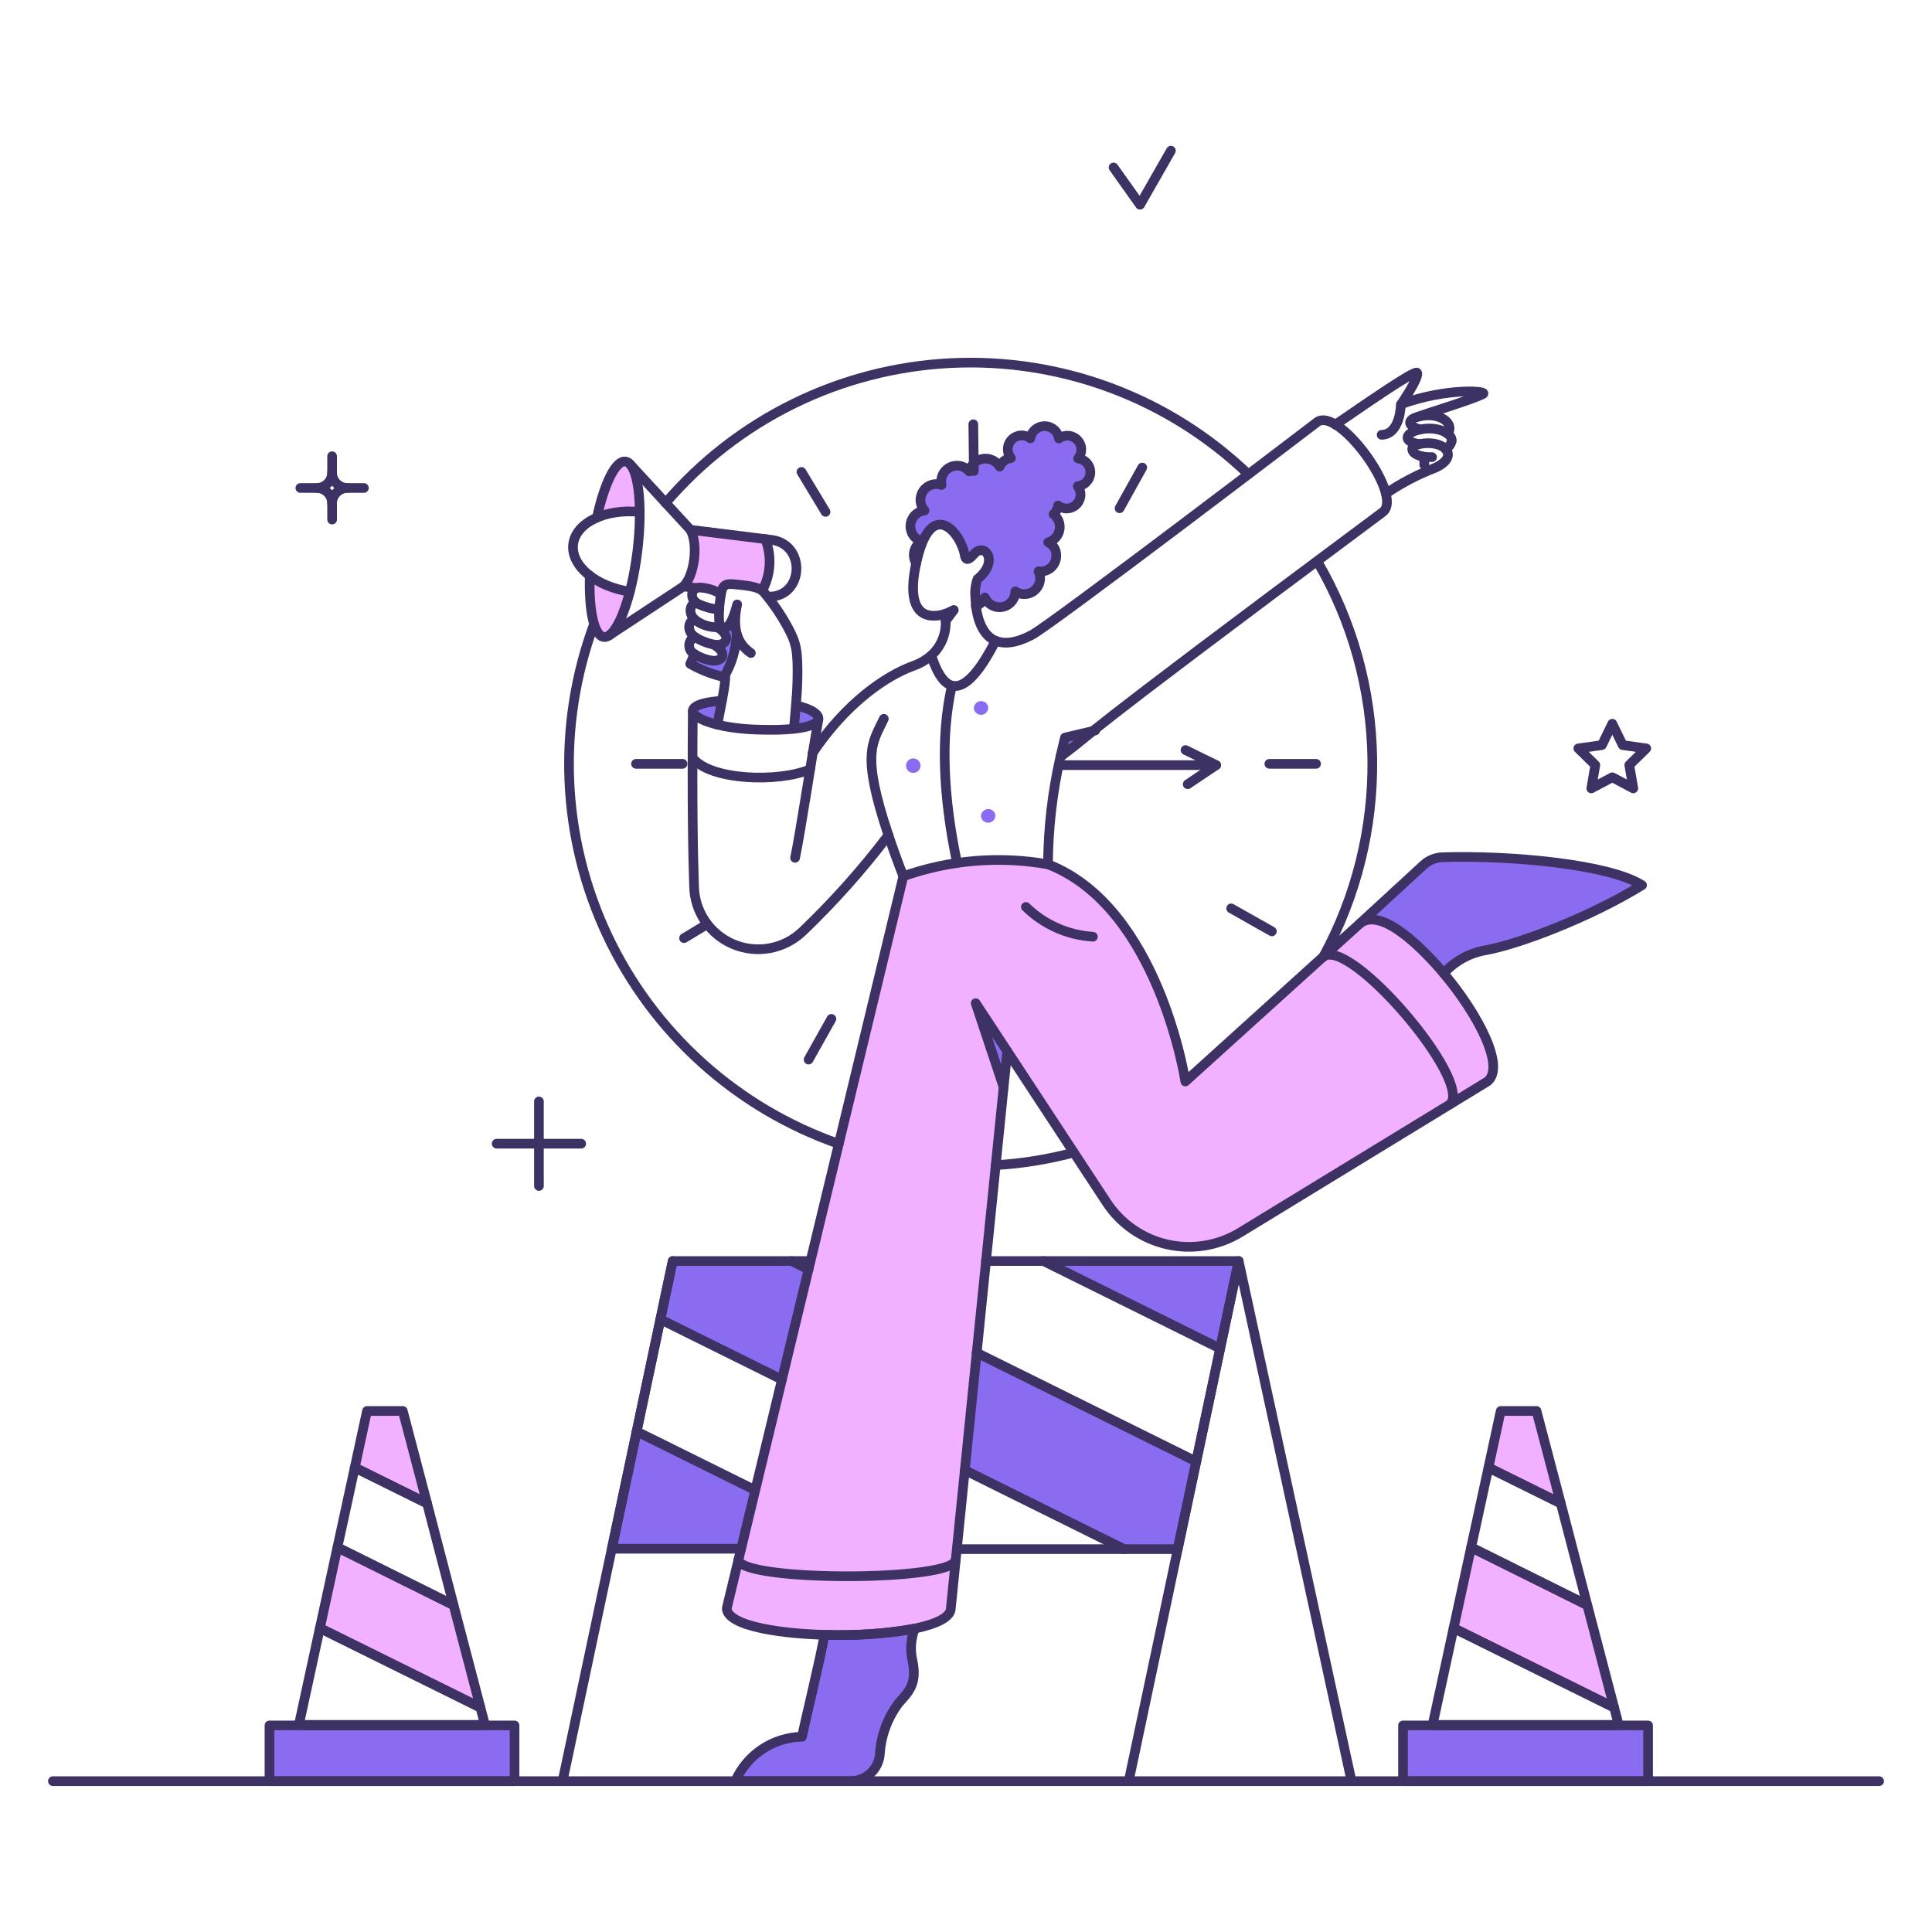 <svg xmlns="http://www.w3.org/2000/svg" width="150" height="150" viewBox="0 0 150 150" fill="none"><path d="M115.48 83.968L96.311 95.679C94.617 96.714 92.588 97.05 90.651 96.616C88.714 96.182 87.022 95.012 85.932 93.354L75.766 77.885L77.935 84.407L73.837 124.859C73.837 127.638 56.454 127.6 56.454 124.845L70.165 68.016C73.77 66.743 77.644 66.425 81.409 67.095C90.015 70.456 92.057 83.955 92.057 83.955C101.982 74.973 105.554 71.74 105.754 71.563C108.445 69.451 118.124 81.88 115.48 83.968Z" fill="#F1B1FF"></path><path d="M48.557 35.831C47.791 35.731 46.915 37.561 46.345 40.184C47.395 39.759 48.537 39.607 49.663 39.745C49.648 38.129 49.393 35.93 48.557 35.831Z" fill="#F1B1FF"></path><path d="M45.792 44.693C45.707 47.386 46.189 50.195 47.351 49.286C47.904 48.847 48.471 47.614 48.911 45.928C47.782 45.794 46.707 45.369 45.792 44.693Z" fill="#F1B1FF"></path><path d="M59.417 41.843L53.59 41.134C54.214 42.24 53.916 44.665 53.051 45.53L54.044 45.657C54.709 45.578 55.381 45.732 55.944 46.096C56.057 45.543 56.168 45.26 56.922 45.331C57.702 45.337 58.471 45.511 59.176 45.842C59.503 45.232 59.694 44.559 59.735 43.869C59.777 43.178 59.668 42.487 59.417 41.843Z" fill="#F1B1FF"></path><path d="M125.32 132.572L112.857 126.405L114.218 120.138L123.236 124.619L125.32 132.572Z" fill="#F1B1FF"></path><path d="M121.18 116.721L115.565 113.942L116.515 109.547H119.294L121.18 116.721Z" fill="#F1B1FF"></path><path d="M37.299 132.572L24.836 126.405L26.197 120.138L35.214 124.619L37.299 132.572Z" fill="#F1B1FF"></path><path d="M33.158 116.721L27.544 113.942L28.494 109.547H31.273L33.158 116.721Z" fill="#F1B1FF"></path><path d="M92.879 113.474L91.433 120.273H87.279L74.901 114.14L75.822 105.023L92.879 113.474Z" fill="#8A6CF1"></path><path d="M96.169 97.905L94.723 104.698L81.012 97.905H96.169Z" fill="#8A6CF1"></path><path d="M62.764 98.543L60.708 107.108L51.265 102.429L52.229 97.905H61.459L62.764 98.543Z" fill="#8A6CF1"></path><path d="M58.624 115.7L57.532 120.244H47.507L49.422 111.135L58.624 115.7Z" fill="#8A6CF1"></path><path d="M127.958 138.287H108.93V133.963H127.958V138.287Z" fill="#8A6CF1"></path><path d="M39.95 138.287H20.922V133.963H39.95V138.287Z" fill="#8A6CF1"></path><path d="M61.8 54.759C61.743 55.526 61.672 56.192 61.644 56.574C64.552 56.277 63.714 55.157 61.8 54.759Z" fill="#8A6CF1"></path><path d="M53.789 55.2C53.803 55.568 54.526 55.965 55.717 56.262C55.759 55.894 55.915 55.143 56.043 54.405C54.441 54.519 53.774 54.83 53.789 55.2Z" fill="#8A6CF1"></path><path d="M57.22 46.934C56.752 48.734 56.284 48.932 56.015 48.663C55.918 48.692 55.818 48.711 55.716 48.72C56.95 49.514 56.269 50.209 55.418 50.052C56.58 50.733 56.041 51.413 55.248 51.286C54.769 51.208 54.311 51.034 53.901 50.775C53.819 51.043 53.714 51.304 53.589 51.555C54.403 52.025 55.283 52.37 56.2 52.577C56.812 51.565 57.154 50.412 57.193 49.23C57.011 48.474 57.02 47.685 57.22 46.934Z" fill="#8A6CF1"></path><path d="M73.358 47.67C73.39 47.853 73.409 48.038 73.415 48.224L74.053 47.358L73.358 47.67Z" fill="#8A6CF1"></path><path d="M82.699 57.284C82.543 57.95 82.43 58.39 82.345 58.772L85.039 56.716L82.699 57.284Z" fill="#8A6CF1"></path><path d="M71.03 126.461C68.719 126.869 66.371 127.031 64.026 126.943C63.727 128.73 62.565 133.466 62.282 134.854C61.183 134.873 60.112 135.205 59.195 135.812C58.278 136.419 57.554 137.274 57.106 138.278H66.082C66.639 138.269 67.174 138.055 67.585 137.678C67.995 137.3 68.252 136.785 68.308 136.23C68.389 134.789 68.892 133.403 69.754 132.245C70.406 131.465 71.271 130.841 70.86 128.927C70.659 128.107 70.719 127.246 71.03 126.461Z" fill="#8A6CF1"></path><path d="M127.49 68.725C123.349 71.278 117.763 73.362 115.282 73.788C114.287 73.964 113.36 74.41 112.602 75.078L112.092 75.588C109.752 72.781 106.973 70.625 105.725 71.604L105.596 71.716L110.545 67.151C110.939 66.795 111.446 66.589 111.977 66.57C117.254 66.388 124.924 67.082 127.49 68.725Z" fill="#8A6CF1"></path><path d="M84.656 36.643C84.65 36.383 84.551 36.134 84.376 35.941C84.202 35.748 83.964 35.624 83.706 35.593C83.874 35.388 83.961 35.129 83.951 34.864C83.941 34.599 83.833 34.348 83.65 34.157C83.466 33.966 83.218 33.85 82.954 33.83C82.69 33.81 82.427 33.887 82.217 34.048C82.188 33.849 82.106 33.661 81.981 33.505C81.855 33.348 81.689 33.228 81.501 33.157C81.313 33.086 81.109 33.067 80.912 33.101C80.713 33.135 80.528 33.222 80.375 33.352C80.169 33.526 80.033 33.768 79.991 34.034C79.782 33.87 79.52 33.788 79.255 33.805C78.99 33.822 78.74 33.937 78.554 34.126C78.368 34.316 78.258 34.567 78.246 34.833C78.234 35.098 78.32 35.359 78.488 35.564C78.297 35.589 78.116 35.663 77.963 35.78C77.809 35.897 77.69 36.052 77.615 36.229C77.516 36.065 77.382 35.925 77.222 35.82C77.062 35.714 76.88 35.646 76.69 35.619C76.5 35.592 76.307 35.608 76.124 35.666C75.941 35.723 75.773 35.821 75.633 35.951C75.445 36.126 75.313 36.352 75.255 36.602C75.124 36.443 74.954 36.319 74.762 36.242C74.57 36.164 74.362 36.137 74.156 36.161C73.951 36.186 73.755 36.262 73.587 36.382C73.418 36.502 73.283 36.663 73.192 36.849C73.072 37.098 73.04 37.381 73.1 37.652C72.842 37.561 72.561 37.559 72.302 37.645C72.042 37.732 71.819 37.903 71.668 38.131C71.517 38.359 71.446 38.63 71.466 38.903C71.487 39.176 71.598 39.434 71.781 39.637C71.499 39.667 71.237 39.793 71.038 39.995C70.838 40.197 70.715 40.461 70.689 40.743C70.663 41.025 70.735 41.308 70.893 41.543C71.051 41.778 71.286 41.951 71.558 42.033C71.415 42.115 71.291 42.224 71.193 42.355C71.094 42.486 71.023 42.635 70.983 42.794C70.943 42.953 70.936 43.118 70.962 43.279C70.987 43.441 71.045 43.596 71.132 43.735L71.231 43.323C72.38 38.631 74.634 41.395 74.918 43.167C74.989 43.493 75.187 43.522 75.598 43.04C76.463 42.033 77.596 43.597 75.897 44.954C75.731 45.416 75.672 45.911 75.727 46.4L75.769 47.052C75.925 46.996 76.068 46.907 76.187 46.793C76.307 46.678 76.401 46.539 76.464 46.386C76.545 46.582 76.676 46.754 76.843 46.884C77.011 47.015 77.209 47.1 77.419 47.131C77.629 47.163 77.844 47.139 78.042 47.063C78.24 46.986 78.415 46.86 78.55 46.696C78.731 46.477 78.831 46.202 78.832 45.918C79.056 46.071 79.325 46.145 79.597 46.13C79.868 46.114 80.126 46.009 80.332 45.831C80.537 45.653 80.678 45.412 80.733 45.146C80.787 44.88 80.752 44.603 80.633 44.359C80.807 44.383 80.984 44.369 81.152 44.318C81.321 44.266 81.475 44.179 81.606 44.061C81.737 43.944 81.841 43.799 81.91 43.638C81.98 43.476 82.013 43.301 82.008 43.125C82.013 42.913 81.957 42.704 81.846 42.523C81.736 42.342 81.575 42.197 81.384 42.105C81.605 42.041 81.804 41.917 81.958 41.747C82.113 41.577 82.218 41.368 82.261 41.142C82.303 40.916 82.283 40.683 82.201 40.468C82.119 40.254 81.979 40.066 81.797 39.926C81.993 39.752 82.118 39.511 82.146 39.251C82.353 39.413 82.611 39.494 82.873 39.479C83.135 39.464 83.383 39.355 83.571 39.171C83.758 38.987 83.872 38.741 83.892 38.48C83.911 38.218 83.835 37.958 83.677 37.748C83.949 37.719 84.2 37.59 84.381 37.385C84.562 37.181 84.66 36.916 84.656 36.643Z" fill="#8A6CF1"></path><path d="M78.19 81.615L77.921 84.408L75.751 77.886L78.19 81.615Z" fill="#8A6CF1"></path><path d="M77.283 63.296C77.287 63.44 77.237 63.58 77.142 63.688C77.046 63.796 76.913 63.863 76.77 63.876C76.626 63.889 76.484 63.846 76.371 63.757C76.258 63.667 76.183 63.538 76.163 63.395C76.159 63.251 76.209 63.111 76.305 63.003C76.4 62.895 76.533 62.828 76.676 62.814C76.82 62.802 76.963 62.845 77.075 62.934C77.188 63.024 77.263 63.153 77.283 63.296Z" fill="#8A6CF1"></path><path d="M71.469 59.425C71.472 59.499 71.46 59.572 71.434 59.642C71.408 59.711 71.369 59.775 71.319 59.829C71.268 59.883 71.208 59.926 71.14 59.957C71.073 59.988 71 60.005 70.927 60.007C70.853 60.01 70.779 59.998 70.71 59.972C70.641 59.946 70.577 59.907 70.523 59.857C70.469 59.806 70.425 59.746 70.394 59.678C70.364 59.611 70.347 59.538 70.344 59.465C70.339 59.315 70.393 59.17 70.495 59.061C70.597 58.952 70.738 58.887 70.887 58.882C71.036 58.877 71.181 58.931 71.291 59.033C71.4 59.135 71.464 59.276 71.469 59.425Z" fill="#8A6CF1"></path><path d="M76.73 54.915C76.735 55.059 76.685 55.2 76.59 55.308C76.494 55.416 76.361 55.484 76.218 55.497C76.074 55.51 75.931 55.467 75.818 55.377C75.705 55.288 75.631 55.158 75.61 55.015C75.605 54.871 75.655 54.731 75.751 54.623C75.846 54.514 75.979 54.447 76.123 54.434C76.266 54.421 76.409 54.464 76.522 54.553C76.635 54.643 76.71 54.773 76.73 54.915Z" fill="#8A6CF1"></path><path d="M84.656 36.643C84.65 36.383 84.551 36.134 84.376 35.941C84.202 35.748 83.964 35.624 83.706 35.593C83.874 35.388 83.961 35.129 83.951 34.864C83.941 34.599 83.833 34.348 83.65 34.157C83.466 33.966 83.218 33.85 82.954 33.83C82.69 33.81 82.427 33.887 82.217 34.048C82.188 33.849 82.106 33.661 81.981 33.505C81.855 33.348 81.689 33.228 81.501 33.157C81.313 33.086 81.109 33.067 80.912 33.101C80.713 33.135 80.528 33.222 80.375 33.352C80.169 33.526 80.033 33.768 79.991 34.034C79.782 33.87 79.52 33.788 79.255 33.805C78.99 33.822 78.74 33.937 78.554 34.126C78.368 34.316 78.258 34.567 78.246 34.833C78.234 35.098 78.32 35.359 78.488 35.564C78.297 35.589 78.116 35.663 77.963 35.78C77.809 35.897 77.69 36.052 77.615 36.229C77.516 36.065 77.382 35.925 77.222 35.82C77.062 35.714 76.88 35.646 76.69 35.619C76.5 35.592 76.307 35.608 76.124 35.666C75.941 35.723 75.773 35.821 75.633 35.951C75.445 36.126 75.313 36.352 75.255 36.602C75.124 36.443 74.954 36.319 74.762 36.242C74.57 36.164 74.362 36.137 74.156 36.161C73.951 36.186 73.755 36.262 73.587 36.382C73.418 36.502 73.283 36.663 73.192 36.849C73.072 37.098 73.04 37.381 73.1 37.652C72.842 37.561 72.561 37.559 72.302 37.645C72.042 37.732 71.819 37.903 71.668 38.131C71.517 38.359 71.446 38.63 71.466 38.903C71.487 39.176 71.598 39.434 71.781 39.637C71.499 39.667 71.237 39.793 71.038 39.995C70.838 40.197 70.715 40.461 70.689 40.743C70.663 41.025 70.735 41.308 70.893 41.543C71.051 41.778 71.286 41.951 71.558 42.033C71.415 42.115 71.291 42.224 71.193 42.355C71.094 42.486 71.023 42.635 70.983 42.794C70.943 42.953 70.936 43.118 70.962 43.279C70.987 43.441 71.045 43.596 71.132 43.735L71.231 43.323C72.38 38.631 74.634 41.395 74.918 43.167C74.989 43.493 75.187 43.522 75.598 43.04C76.463 42.033 77.596 43.597 75.897 44.954C75.731 45.416 75.672 45.911 75.727 46.4L75.769 47.052C75.925 46.996 76.068 46.907 76.187 46.793C76.307 46.678 76.401 46.539 76.464 46.386C76.545 46.582 76.676 46.754 76.843 46.884C77.011 47.015 77.209 47.1 77.419 47.131C77.629 47.163 77.844 47.139 78.042 47.063C78.24 46.986 78.415 46.86 78.55 46.696C78.731 46.477 78.831 46.202 78.832 45.918C79.056 46.071 79.325 46.145 79.597 46.13C79.868 46.114 80.126 46.009 80.332 45.831C80.537 45.653 80.678 45.412 80.733 45.146C80.787 44.88 80.752 44.603 80.633 44.359C80.807 44.383 80.984 44.369 81.152 44.318C81.321 44.266 81.475 44.179 81.606 44.061C81.737 43.944 81.841 43.799 81.91 43.638C81.98 43.476 82.013 43.301 82.008 43.125C82.013 42.913 81.957 42.704 81.846 42.523C81.736 42.342 81.575 42.197 81.384 42.105C81.605 42.041 81.804 41.917 81.958 41.747C82.113 41.577 82.218 41.368 82.261 41.142C82.303 40.916 82.283 40.683 82.201 40.468C82.119 40.254 81.979 40.066 81.797 39.926C81.993 39.752 82.118 39.511 82.146 39.251C82.353 39.413 82.611 39.494 82.873 39.479C83.135 39.464 83.383 39.355 83.571 39.171C83.758 38.987 83.872 38.741 83.892 38.48C83.911 38.218 83.835 37.958 83.677 37.748C83.949 37.719 84.2 37.59 84.381 37.385C84.562 37.181 84.66 36.916 84.656 36.643Z" stroke="#3E3164" stroke-width="0.75" stroke-linejoin="round"></path><path d="M75.567 32.938L75.61 36.569" stroke="#3E3164" stroke-width="0.75" stroke-linecap="round" stroke-linejoin="round"></path><path d="M88.683 36.299L86.924 39.461" stroke="#3E3164" stroke-width="0.75" stroke-linecap="round" stroke-linejoin="round"></path><path d="M102.181 59.304H98.551" stroke="#3E3164" stroke-width="0.75" stroke-linecap="round" stroke-linejoin="round"></path><path d="M98.749 72.313L95.588 70.527" stroke="#3E3164" stroke-width="0.75" stroke-linecap="round" stroke-linejoin="round"></path><path d="M62.778 82.266L64.55 79.105" stroke="#3E3164" stroke-width="0.75" stroke-linecap="round" stroke-linejoin="round"></path><path d="M53.108 72.837L54.895 71.76" stroke="#3E3164" stroke-width="0.75" stroke-linecap="round" stroke-linejoin="round"></path><path d="M49.379 59.304H52.995" stroke="#3E3164" stroke-width="0.75" stroke-linecap="round" stroke-linejoin="round"></path><path d="M62.225 36.64L64.096 39.744" stroke="#3E3164" stroke-width="0.75" stroke-linecap="round" stroke-linejoin="round"></path><path d="M127.958 138.287H108.93V133.963H127.958V138.287Z" stroke="#3E3164" stroke-width="0.75" stroke-linecap="round" stroke-linejoin="round"></path><path d="M125.32 132.572L112.857 126.405L114.218 120.138L123.236 124.619L125.32 132.572Z" stroke="#3E3164" stroke-width="0.75" stroke-linecap="round" stroke-linejoin="round"></path><path d="M121.18 116.721L115.565 113.942L116.515 109.547H119.294L121.18 116.721Z" stroke="#3E3164" stroke-width="0.75" stroke-linecap="round" stroke-linejoin="round"></path><path d="M123.236 124.619L114.219 120.139L115.565 113.942L121.18 116.721L123.236 124.619Z" stroke="#3E3164" stroke-width="0.75" stroke-linecap="round" stroke-linejoin="round"></path><path d="M125.675 133.919H111.227L112.857 126.405L125.32 132.572L125.675 133.919Z" stroke="#3E3164" stroke-width="0.75" stroke-linecap="round" stroke-linejoin="round"></path><path d="M39.95 138.287H20.922V133.963H39.95V138.287Z" stroke="#3E3164" stroke-width="0.75" stroke-linecap="round" stroke-linejoin="round"></path><path d="M37.299 132.572L24.836 126.405L26.197 120.138L35.214 124.619L37.299 132.572Z" stroke="#3E3164" stroke-width="0.75" stroke-linecap="round" stroke-linejoin="round"></path><path d="M33.158 116.721L27.544 113.942L28.494 109.547H31.273L33.158 116.721Z" stroke="#3E3164" stroke-width="0.75" stroke-linecap="round" stroke-linejoin="round"></path><path d="M35.215 124.619L26.197 120.139L27.544 113.942L33.158 116.721L35.215 124.619Z" stroke="#3E3164" stroke-width="0.75" stroke-linecap="round" stroke-linejoin="round"></path><path d="M37.653 133.919H23.205L24.835 126.405L37.299 132.572L37.653 133.919Z" stroke="#3E3164" stroke-width="0.75" stroke-linecap="round" stroke-linejoin="round"></path><path d="M52.229 97.905L43.679 138.287" stroke="#3E3164" stroke-width="0.75" stroke-linecap="round" stroke-linejoin="round"></path><path d="M104.931 138.287L96.169 97.905L87.633 138.287" stroke="#3E3164" stroke-width="0.75" stroke-linecap="round" stroke-linejoin="round"></path><path d="M57.532 120.244H47.507L52.229 97.905H62.92" stroke="#3E3164" stroke-width="0.75" stroke-linecap="round" stroke-linejoin="round"></path><path d="M76.545 97.905H96.169L91.433 120.273H74.291" stroke="#3E3164" stroke-width="0.75" stroke-linecap="round" stroke-linejoin="round"></path><path d="M82.231 59.403H94.425" stroke="#3E3164" stroke-width="0.75" stroke-linecap="round" stroke-linejoin="round"></path><path d="M92.043 58.233L94.425 59.403L92.213 60.886" stroke="#3E3164" stroke-width="0.75" stroke-linecap="round" stroke-linejoin="round"></path><path d="M51.676 39.05C54.434 35.829 57.82 33.205 61.627 31.337C65.435 29.47 69.583 28.4 73.819 28.191C78.054 27.983 82.287 28.641 86.26 30.125C90.232 31.609 93.859 33.889 96.92 36.823" stroke="#3E3164" stroke-width="0.75" stroke-linecap="round" stroke-linejoin="round"></path><path d="M65.117 88.806C61.198 87.437 57.591 85.3 54.507 82.522C51.422 79.743 48.923 76.377 47.154 72.622C45.385 68.866 44.382 64.795 44.205 60.647C44.028 56.5 44.678 52.358 46.12 48.465" stroke="#3E3164" stroke-width="0.75" stroke-linecap="round" stroke-linejoin="round"></path><path d="M83.365 89.484C81.38 90.013 79.347 90.341 77.297 90.462" stroke="#3E3164" stroke-width="0.75" stroke-linecap="round" stroke-linejoin="round"></path><path d="M102.294 43.616C105.003 48.259 106.467 53.524 106.544 58.899C106.621 64.274 105.309 69.579 102.734 74.298" stroke="#3E3164" stroke-width="0.75" stroke-linecap="round" stroke-linejoin="round"></path><path d="M55.717 56.262C55.802 55.483 56.398 53.016 56.298 52.449" stroke="#3E3164" stroke-width="0.75" stroke-linecap="round" stroke-linejoin="round"></path><path d="M57.191 49.216C57.153 50.398 56.812 51.551 56.199 52.562C55.282 52.355 54.401 52.011 53.587 51.542C53.715 51.292 53.82 51.031 53.899 50.762" stroke="#3E3164" stroke-width="0.75" stroke-linecap="round" stroke-linejoin="round"></path><path d="M45.792 44.693C45.707 47.373 46.117 49.362 46.884 49.457C47.847 49.576 49.01 46.621 49.478 42.864C49.946 39.106 49.535 35.958 48.557 35.831C47.791 35.731 46.915 37.561 46.345 40.184" stroke="#3E3164" stroke-width="0.75" stroke-linecap="round" stroke-linejoin="round"></path><path d="M53.065 45.53C53.93 44.665 54.228 42.24 53.604 41.135" stroke="#3E3164" stroke-width="0.75" stroke-linecap="round" stroke-linejoin="round"></path><path d="M59.179 45.856C59.509 45.247 59.702 44.574 59.743 43.883C59.785 43.192 59.675 42.501 59.42 41.857" stroke="#3E3164" stroke-width="0.75" stroke-linecap="round" stroke-linejoin="round"></path><path d="M49.663 39.745C46.997 39.476 44.7 40.581 44.501 42.255C44.303 43.928 46.254 45.538 48.901 45.939" stroke="#3E3164" stroke-width="0.75" stroke-linecap="round" stroke-linejoin="round"></path><path d="M54.058 45.657L53.066 45.53L47.337 49.301" stroke="#3E3164" stroke-width="0.75" stroke-linecap="round" stroke-linejoin="round"></path><path d="M48.956 36.087L53.606 41.134L59.888 41.914C62.638 42.255 62.411 46.409 59.632 46.324" stroke="#3E3164" stroke-width="0.75" stroke-linecap="round" stroke-linejoin="round"></path><path d="M61.8 54.777C64.21 55.259 64.947 56.901 58.524 56.635C54.047 56.448 51.818 54.706 56.043 54.408" stroke="#3E3164" stroke-width="0.75" stroke-linecap="round" stroke-linejoin="round"></path><path d="M61.642 56.574C61.685 55.88 61.88 54.206 61.911 52.817C61.964 50.477 61.803 49.894 61.203 48.777C60.654 47.747 59.993 46.781 59.233 45.896C58.824 45.523 57.772 45.437 56.936 45.358C56.269 45.293 56.131 45.514 56.029 45.88C55.868 46.625 55.801 47.387 55.83 48.148C55.853 48.786 56.568 49.552 57.234 46.929C56.894 48.503 57.064 49.864 58.297 50.701" stroke="#3E3164" stroke-width="0.75" stroke-linecap="round" stroke-linejoin="round"></path><path d="M53.916 48.082C53.363 48.281 53.363 49.045 53.93 49.443C54.384 49.736 54.889 49.939 55.419 50.04C56.27 50.208 56.95 49.501 55.718 48.707" stroke="#3E3164" stroke-width="0.75" stroke-linecap="round" stroke-linejoin="round"></path><path d="M53.93 49.443C53.806 49.503 53.701 49.596 53.626 49.712C53.551 49.828 53.51 49.963 53.507 50.101C53.504 50.239 53.54 50.375 53.609 50.494C53.679 50.613 53.78 50.71 53.902 50.775C54.312 51.034 54.77 51.208 55.249 51.286C56.043 51.415 56.592 50.733 55.419 50.052" stroke="#3E3164" stroke-width="0.75" stroke-linecap="round" stroke-linejoin="round"></path><path d="M55.958 46.11C55.472 45.818 54.922 45.648 54.356 45.614C53.576 45.592 53.503 46.613 54.271 46.919C54.765 47.14 55.292 47.279 55.83 47.33" stroke="#3E3164" stroke-width="0.75" stroke-linecap="round" stroke-linejoin="round"></path><path d="M54.015 46.763C53.462 47.005 53.462 47.8 54.072 48.21C54.645 48.599 55.341 48.766 56.029 48.677" stroke="#3E3164" stroke-width="0.75" stroke-linecap="round" stroke-linejoin="round"></path><path d="M53.789 55.2C53.732 62.076 53.796 66.244 53.888 68.826C53.908 69.792 54.21 70.732 54.756 71.531C55.302 72.329 56.068 72.951 56.962 73.321C57.855 73.691 58.837 73.793 59.788 73.614C60.738 73.435 61.616 72.983 62.314 72.314C64.73 70.004 66.959 67.505 68.978 64.841" stroke="#3E3164" stroke-width="0.75" stroke-linecap="round" stroke-linejoin="round"></path><path d="M63.535 55.862C63.103 58.344 62.094 64.938 61.729 66.6" stroke="#3E3164" stroke-width="0.75" stroke-linecap="round" stroke-linejoin="round"></path><path d="M62.891 59.736C60.396 60.771 55.121 60.587 53.774 58.841" stroke="#3E3164" stroke-width="0.75" stroke-linecap="round" stroke-linejoin="round"></path><path d="M73.358 47.67C73.596 47.581 73.828 47.477 74.053 47.358L73.42 48.21" stroke="#3E3164" stroke-width="0.75" stroke-linecap="round" stroke-linejoin="round"></path><path d="M71.129 43.732C70.163 48.247 72.421 47.953 73.355 47.673C73.475 48.254 73.441 48.856 73.257 49.42C73.073 49.984 72.745 50.49 72.306 50.889C73.44 54.405 75.113 54.009 77.297 49.755C76.304 49.33 75.907 48.138 75.766 47.046" stroke="#3E3164" stroke-width="0.75" stroke-linecap="round" stroke-linejoin="round"></path><path d="M63.09 58.46C65.713 54.547 68.793 52.474 70.874 51.711C71.398 51.529 71.884 51.251 72.306 50.89" stroke="#3E3164" stroke-width="0.75" stroke-linecap="round" stroke-linejoin="round"></path><path d="M68.62 55.809C67.724 57.695 66.854 58.501 68.974 64.839C69.287 65.775 69.669 66.839 70.137 68.048" stroke="#3E3164" stroke-width="0.75" stroke-linecap="round" stroke-linejoin="round"></path><path d="M82.33 58.759C82.415 58.375 82.529 57.938 82.685 57.266L85.039 56.712" stroke="#3E3164" stroke-width="0.75" stroke-linecap="round" stroke-linejoin="round"></path><path d="M81.366 67.109C81.384 64.299 81.707 61.499 82.33 58.759C85.922 56.051 81.51 58.995 107.356 39.758C109.017 38.523 103.939 31.55 102.266 32.768C102.266 32.768 81.65 48.493 80.102 49.301C78.854 49.954 77.947 50.024 77.295 49.74" stroke="#3E3164" stroke-width="0.75" stroke-linecap="round" stroke-linejoin="round"></path><path d="M112.262 34.882C112.48 34.725 112.639 34.501 112.715 34.244C112.798 33.647 111.493 32.957 109.965 33.423C109.144 33.672 108.873 34.302 110.189 34.471" stroke="#3E3164" stroke-width="0.75" stroke-linecap="round" stroke-linejoin="round"></path><path d="M112.392 33.673C112.982 32.894 111.791 31.917 110.092 32.356C109.289 32.567 109.187 33.06 110.27 33.344" stroke="#3E3164" stroke-width="0.75" stroke-linecap="round" stroke-linejoin="round"></path><path d="M107.597 38.326C108.785 37.512 110.065 36.841 111.411 36.327C113.5 35.391 112.019 33.969 109.951 34.541C109.34 34.71 109.568 35.533 111.184 35.491" stroke="#3E3164" stroke-width="0.75" stroke-linecap="round" stroke-linejoin="round"></path><path d="M103.684 32.968C105.314 31.861 109.861 28.674 110.021 28.938C110.228 29.281 108.76 31.419 108.76 31.419C108.76 31.419 108.731 33.732 107.267 33.758" stroke="#3E3164" stroke-width="0.75" stroke-linecap="round" stroke-linejoin="round"></path><path d="M108.788 31.379C112.318 30.088 115.653 30.344 115.126 30.599C114.138 31.079 111.387 31.893 110.092 32.356" stroke="#3E3164" stroke-width="0.75" stroke-linecap="round" stroke-linejoin="round"></path><path d="M110.574 36.087C110.606 35.864 110.563 35.637 110.452 35.441" stroke="#3E3164" stroke-width="0.75" stroke-linecap="round" stroke-linejoin="round"></path><path d="M71.016 126.447C68.704 126.855 66.357 127.016 64.011 126.929C63.713 128.716 62.551 133.452 62.267 134.84H62.253C61.155 134.865 60.086 135.202 59.172 135.811C58.258 136.421 57.536 137.278 57.09 138.282H66.082C66.639 138.273 67.174 138.059 67.585 137.682C67.995 137.304 68.252 136.789 68.308 136.234C68.389 134.792 68.892 133.407 69.754 132.249C70.406 131.469 71.257 130.859 70.846 128.946C70.653 128.114 70.712 127.245 71.016 126.447Z" stroke="#3E3164" stroke-width="0.75" stroke-linecap="round" stroke-linejoin="round"></path><path d="M105.596 71.69L110.545 67.138C110.938 66.78 111.445 66.574 111.977 66.556C117.252 66.387 124.922 67.094 127.488 68.725C123.348 71.277 117.762 73.361 115.28 73.787C114.048 74.012 112.926 74.64 112.09 75.573" stroke="#3E3164" stroke-width="0.75" stroke-linecap="round" stroke-linejoin="round"></path><path d="M4.106 138.287H145.894" stroke="#3E3164" stroke-width="0.75" stroke-linecap="round" stroke-linejoin="round"></path><path d="M49.422 111.135L58.609 115.686" stroke="#3E3164" stroke-width="0.75" stroke-linecap="round" stroke-linejoin="round"></path><path d="M74.901 114.14L87.279 120.273" stroke="#3E3164" stroke-width="0.75" stroke-linecap="round" stroke-linejoin="round"></path><path d="M51.265 102.429L60.708 107.108" stroke="#3E3164" stroke-width="0.75" stroke-linecap="round" stroke-linejoin="round"></path><path d="M75.822 105.023L92.879 113.474" stroke="#3E3164" stroke-width="0.75" stroke-linecap="round" stroke-linejoin="round"></path><path d="M61.459 97.905L62.778 98.558" stroke="#3E3164" stroke-width="0.75" stroke-linecap="round" stroke-linejoin="round"></path><path d="M81.012 97.905L94.723 104.698" stroke="#3E3164" stroke-width="0.75" stroke-linecap="round" stroke-linejoin="round"></path><path d="M73.823 124.86L78.204 81.616L85.918 93.358C87.008 95.016 88.7 96.186 90.637 96.62C92.573 97.054 94.603 96.718 96.296 95.683L115.48 83.967C116.898 82.848 114.791 78.788 112.092 75.573C110.686 73.901 107.323 70.349 105.599 71.689L92.03 83.967C92.03 83.967 89.987 70.47 81.38 67.109C77.616 66.44 73.742 66.757 70.137 68.031L56.426 124.86C56.426 127.638 73.823 127.638 73.823 124.86Z" stroke="#3E3164" stroke-width="0.75" stroke-linecap="round" stroke-linejoin="round"></path><path d="M77.921 84.408L75.751 77.886L78.204 81.616" stroke="#3E3164" stroke-width="0.75" stroke-linecap="round" stroke-linejoin="round"></path><path d="M73.908 53.229C73.001 57.199 73.228 61.849 74.305 66.996" stroke="#3E3164" stroke-width="0.75" stroke-linecap="round" stroke-linejoin="round"></path><path d="M79.651 70.414C81.052 71.784 82.898 72.605 84.854 72.727" stroke="#3E3164" stroke-width="0.75" stroke-linecap="round" stroke-linejoin="round"></path><path d="M57.333 121.074C57.333 122.817 74.206 122.817 74.206 121.074" stroke="#3E3164" stroke-width="0.75" stroke-linecap="round" stroke-linejoin="round"></path><path d="M112.575 85.742C114.43 83.951 104.708 72.608 102.734 74.298" stroke="#3E3164" stroke-width="0.75" stroke-linecap="round" stroke-linejoin="round"></path><path d="M45.125 88.796H38.56" stroke="#3E3164" stroke-width="0.75" stroke-linecap="round" stroke-linejoin="round"></path><path d="M41.843 92.079V85.514" stroke="#3E3164" stroke-width="0.75" stroke-linecap="round" stroke-linejoin="round"></path><path d="M127.816 58.106L125.987 57.851L125.179 56.191L124.37 57.851L122.541 58.106L123.86 59.397L123.548 61.211L125.179 60.347L126.809 61.211L126.497 59.397L127.816 58.106Z" stroke="#3E3164" stroke-width="0.75" stroke-linecap="round" stroke-linejoin="round"></path><path d="M25.785 35.42V36.696" stroke="#3E3164" stroke-width="0.75" stroke-linecap="round" stroke-linejoin="round"></path><path d="M24.595 37.887H23.319" stroke="#3E3164" stroke-width="0.75" stroke-linecap="round" stroke-linejoin="round"></path><path d="M28.253 37.887H26.977" stroke="#3E3164" stroke-width="0.75" stroke-linecap="round" stroke-linejoin="round"></path><path d="M25.785 40.34V39.078" stroke="#3E3164" stroke-width="0.75" stroke-linecap="round" stroke-linejoin="round"></path><path d="M26.977 37.887C26.66 37.887 26.356 37.761 26.132 37.537C25.908 37.313 25.782 37.009 25.782 36.693C25.782 37.009 25.657 37.313 25.433 37.537C25.209 37.761 24.905 37.887 24.588 37.887C24.905 37.888 25.208 38.014 25.431 38.238C25.655 38.461 25.781 38.764 25.782 39.081C25.784 38.764 25.91 38.461 26.134 38.238C26.357 38.014 26.66 37.888 26.977 37.887Z" stroke="#3E3164" stroke-width="0.75" stroke-linecap="round" stroke-linejoin="round"></path><path d="M86.456 13.004L88.512 15.896L90.909 11.699" stroke="#3E3164" stroke-width="0.75" stroke-linecap="round" stroke-linejoin="round"></path></svg>